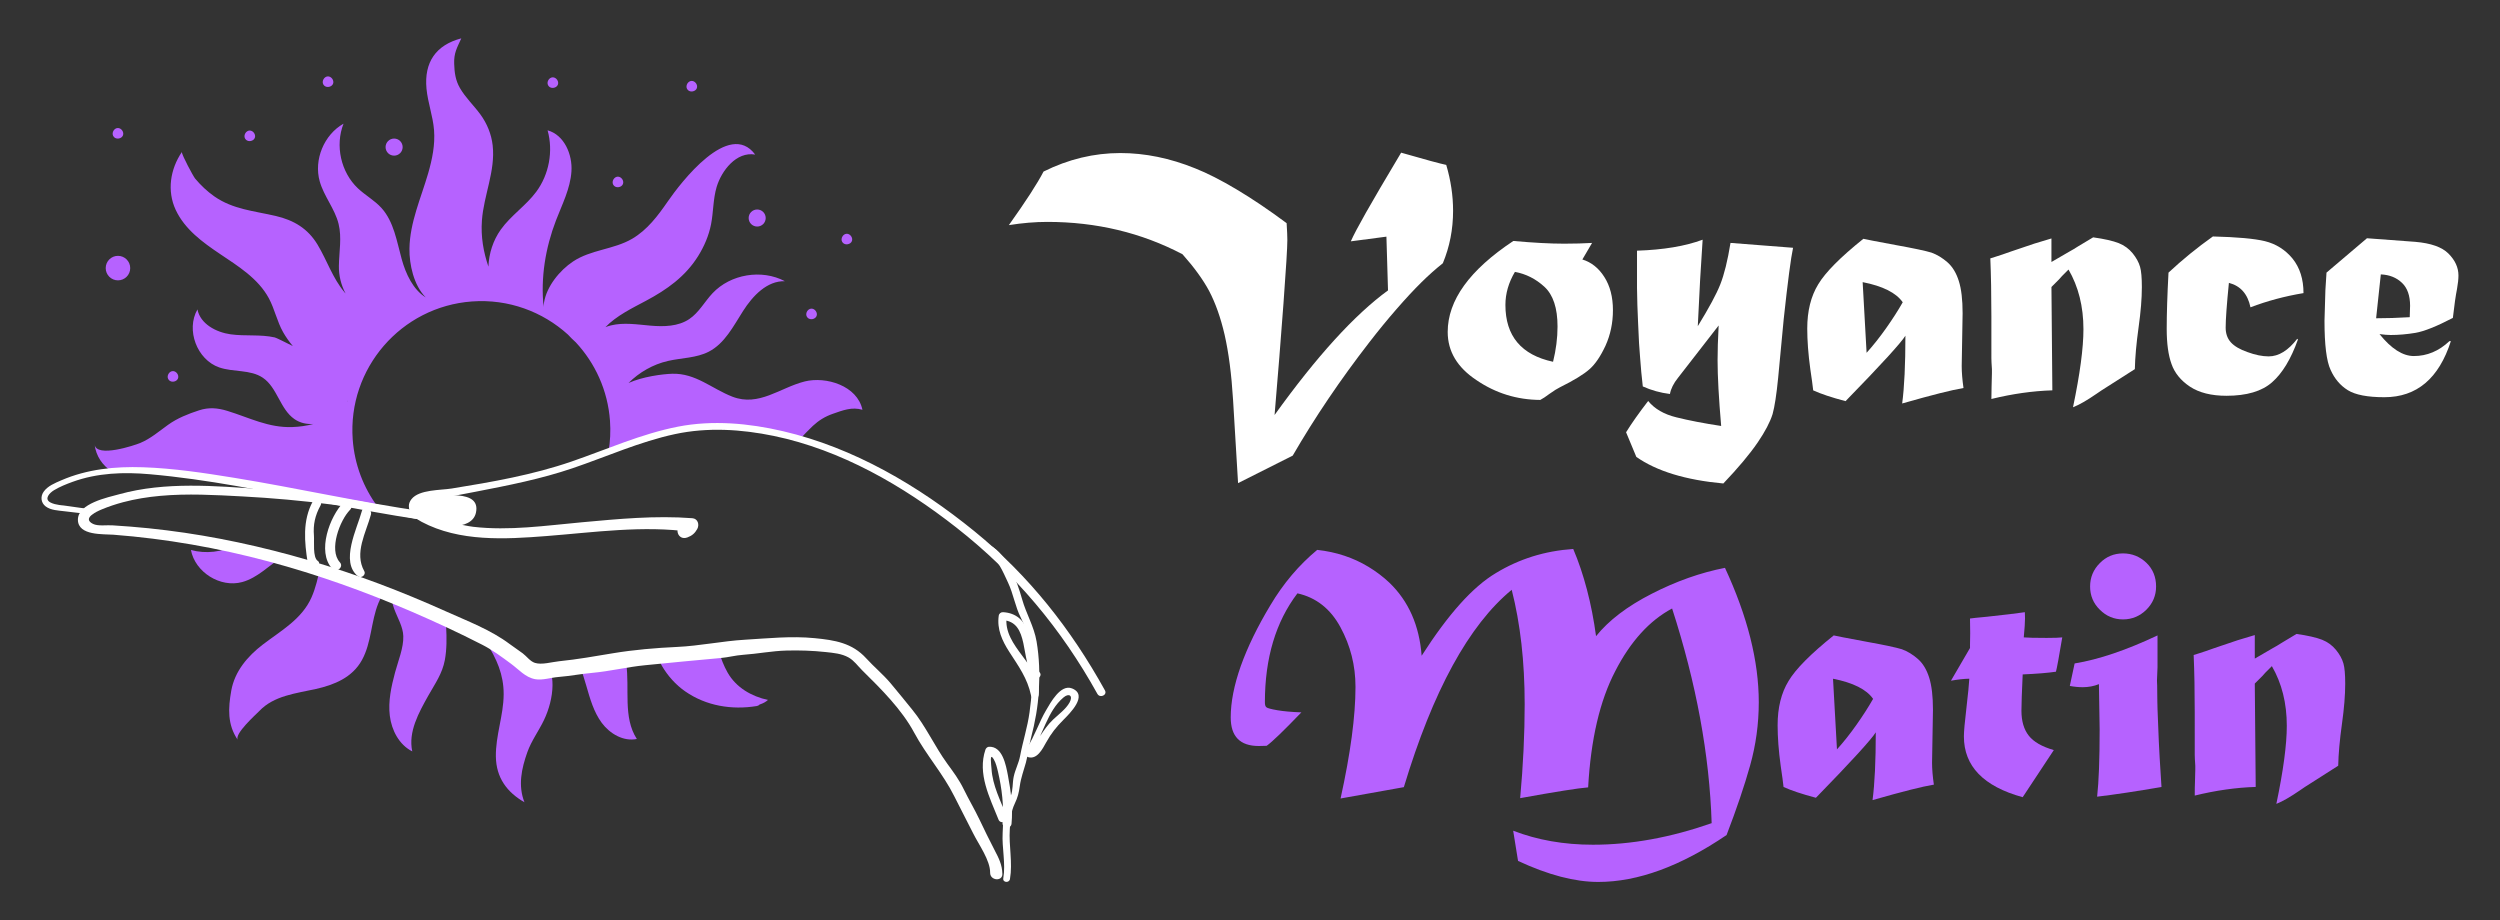 <?xml version="1.0" encoding="utf-8"?>
<!-- Generator: Adobe Illustrator 16.0.0, SVG Export Plug-In . SVG Version: 6.00 Build 0)  -->
<!DOCTYPE svg PUBLIC "-//W3C//DTD SVG 1.1//EN" "http://www.w3.org/Graphics/SVG/1.1/DTD/svg11.dtd">
<svg version="1.1" id="Calque_1" xmlns="http://www.w3.org/2000/svg" xmlns:xlink="http://www.w3.org/1999/xlink" x="0px" y="0px"
	 width="163px" height="60px" viewBox="0 0 163 60" enable-background="new 0 0 163 60" xml:space="preserve">
<rect x="0" y="0" width="163" height="60" fill="#333333" stroke="none"/>
<g>
	<g>
		<g>
			<path fill="#B662FF" d="M11.857,9.91c0.004-0.006,0.009-0.014,0.014-0.02C11.862,9.891,11.858,9.897,11.857,9.91z"/>
			<g>
				<path fill="#B662FF" d="M7.267,30.734c2.101-0.215,4.212-0.029,6.321,0.312c0.403,0.015,0.807,0.06,1.215,0.14
					c0.5,0.1,1,0.231,1.501,0.367c1.495,0.305,2.985,0.636,4.466,0.905c1.189,0.216,2.383,0.411,3.583,0.556
					c0.093,0.012,0.186,0.023,0.278,0.035c-0.922-1.238-1.514-2.745-1.634-4.396c-0.337-4.625,3.151-8.662,7.776-8.998
					c2.382-0.174,4.608,0.668,6.252,2.156c0.168,0.18,0.343,0.357,0.515,0.508c1.261,1.354,2.086,3.129,2.231,5.112
					c0.05,0.684,0.015,1.354-0.094,2.003c0.492-0.162,0.984-0.325,1.48-0.466c0.868-0.246,1.682-0.639,2.576-0.833
					c1.718-0.373,3.406-0.314,5.126-0.018c0.733,0.127,1.494,0.121,2.242,0.261c0.36,0.067,0.718,0.144,1.074,0.229
					c0.271-0.283,0.538-0.574,0.824-0.84c0.387-0.359,0.804-0.614,1.301-0.787c0.642-0.223,1.249-0.467,1.931-0.261
					c-0.33-1.575-2.381-2.192-3.76-1.849c-1.605,0.402-2.99,1.665-4.719,0.994c-1.347-0.523-2.397-1.541-3.926-1.495
					c-0.65,0.02-1.938,0.192-2.847,0.603c0.704-0.703,1.602-1.215,2.572-1.438c0.892-0.205,1.852-0.186,2.664-0.606
					c1.04-0.538,1.603-1.664,2.232-2.65c0.629-0.987,1.561-1.979,2.73-1.943c-1.516-0.802-3.548-0.464-4.722,0.786
					c-0.519,0.553-0.886,1.26-1.516,1.683c-0.722,0.485-1.654,0.503-2.52,0.429c-0.866-0.074-1.75-0.223-2.594-0.015
					c-0.119,0.029-0.237,0.067-0.352,0.112c0.725-0.747,1.728-1.23,2.637-1.715c1.368-0.729,2.563-1.574,3.4-2.906
					c0.403-0.643,0.705-1.346,0.851-2.091c0.155-0.796,0.13-1.646,0.363-2.427c0.314-1.051,1.28-2.325,2.513-2.113
					c-1.706-2.302-4.861,1.842-5.7,3.057c-0.64,0.927-1.33,1.852-2.318,2.431c-1.204,0.706-2.688,0.704-3.86,1.485
					c-0.87,0.58-1.716,1.616-1.89,2.676c-0.019,0.111-0.026,0.207-0.025,0.29c-0.203-1.906,0.117-3.854,0.805-5.646
					c0.402-1.046,0.934-2.072,1.008-3.191c0.075-1.117-0.476-2.387-1.556-2.684c0.379,1.354,0.099,2.879-0.739,4.008
					c-0.671,0.906-1.654,1.545-2.309,2.461c-0.502,0.703-0.777,1.557-0.809,2.42c-0.325-0.963-0.502-1.946-0.423-3.021
					c0.12-1.636,0.889-3.23,0.7-4.887c-0.084-0.733-0.366-1.422-0.801-2.018c-0.43-0.587-0.971-1.091-1.336-1.725
					c-0.288-0.5-0.353-1.004-0.372-1.566C29.589,3.45,29.787,3.143,30.077,2.5c-1.653,0.434-2.432,1.554-2.27,3.281
					c0.086,0.916,0.422,1.791,0.493,2.708c0.074,0.947-0.119,1.892-0.38,2.798c-0.469,1.623-1.199,3.209-1.224,4.927
					c-0.015,1.021,0.28,2.392,1.061,3.177c-0.821-0.506-1.301-1.531-1.567-2.498c-0.322-1.167-0.511-2.443-1.325-3.34
					c-0.447-0.49-1.045-0.818-1.529-1.273c-1.112-1.049-1.5-2.795-0.938-4.217c-1.273,0.719-1.949,2.354-1.553,3.76
					c0.274,0.976,0.986,1.788,1.229,2.771c0.221,0.891,0.035,1.825,0.021,2.744c-0.01,0.625,0.142,1.25,0.438,1.799
					c-0.022-0.025-0.045-0.05-0.067-0.076c-0.781-0.928-1.143-2.081-1.76-3.107c-0.632-1.053-1.545-1.596-2.727-1.873
					c-1.406-0.328-2.792-0.425-4.013-1.282c-0.466-0.327-0.874-0.718-1.24-1.151c-0.122-0.143-0.878-1.551-0.869-1.736
					c-0.762,1.121-0.978,2.537-0.402,3.771c0.593,1.269,1.748,2.108,2.879,2.869c1.185,0.798,2.501,1.603,3.197,2.9
					c0.378,0.706,0.532,1.507,0.928,2.206c0.18,0.318,0.396,0.621,0.633,0.904c-0.619-0.307-1.082-0.54-1.182-0.563
					c-0.939-0.211-1.923-0.068-2.876-0.202s-1.975-0.681-2.161-1.624c-0.763,1.335-0.032,3.281,1.422,3.783
					c0.928,0.321,2.03,0.124,2.842,0.674c0.946,0.641,1.121,2.047,2.062,2.696c0.363,0.251,0.796,0.345,1.232,0.315
					c-0.437,0.121-0.898,0.187-1.374,0.203c-1.547,0.057-2.8-0.613-4.236-1.055c-0.636-0.195-1.207-0.244-1.841-0.037
					c-0.713,0.233-1.411,0.508-2.024,0.947c-0.599,0.43-1.132,0.898-1.821,1.186c-0.352,0.146-2.86,0.99-2.969,0.09
					C6.261,29.754,6.687,30.335,7.267,30.734z M23.854,32.789c-0.008,0-0.016,0-0.023,0c-0.001-0.014-0.002-0.027-0.003-0.043
					C23.836,32.76,23.845,32.775,23.854,32.789z M22.69,26.121c-0.002,0.009-0.004,0.017-0.006,0.025
					c-0.015,0.02-0.03,0.039-0.045,0.058C22.656,26.177,22.673,26.149,22.69,26.121z"/>
				<path fill="#B662FF" d="M15.788,37.951c1.007-0.273,1.754-1.091,2.637-1.649c-0.054-0.016-0.107-0.031-0.162-0.046
					c-0.974-0.275-1.93-0.515-2.894-0.713c-0.894,0.452-1.954,0.584-2.921,0.316C12.721,37.31,14.364,38.339,15.788,37.951z"/>
				<path fill="#B662FF" d="M34.814,43.488c-1.056-0.396-2.078-1.055-3.098-1.574c0.658,1.023,1.128,2.063,1.123,3.354
					c-0.006,1.375-0.53,2.692-0.508,4.067c0.023,1.378,0.725,2.317,1.863,2.973c-0.43-1.089-0.19-2.201,0.191-3.271
					c0.267-0.745,0.737-1.371,1.077-2.079c0.333-0.69,0.556-1.515,0.562-2.284c0.003-0.357-0.049-0.69-0.136-1.008
					C35.543,43.671,35.192,43.631,34.814,43.488z"/>
				<path fill="#B662FF" d="M47.439,43.85c-0.249-0.438-0.429-0.91-0.57-1.395c-1.006,0.126-2,0.048-2.984,0.139
					c-0.344,0.033-0.689,0.095-1.035,0.17c0.086,0.223,0.185,0.443,0.311,0.658c0.377,0.643,0.895,1.225,1.507,1.651
					c1.371,0.956,3.047,1.228,4.678,0.96c0.077-0.014,0.139-0.051,0.184-0.1c0.209-0.066,0.397-0.164,0.539-0.295
					C48.981,45.398,47.993,44.822,47.439,43.85z"/>
				<path fill="#B662FF" d="M40.358,43.327c-0.849,0.126-1.683,0.143-2.53,0.177c0.155,0.384,0.276,0.785,0.391,1.182
					c0.247,0.852,0.487,1.73,1.015,2.443s1.419,1.233,2.288,1.052c-0.917-1.411-0.457-3.261-0.694-4.937
					C40.67,43.275,40.514,43.304,40.358,43.327z"/>
				<path fill="#B662FF" d="M29.071,40.544c-0.437-0.232-0.874-0.463-1.314-0.686c-0.741-0.374-1.492-0.726-2.252-1.057
					c0.023,0.313,0.096,0.624,0.195,0.896c0.217,0.596,0.574,1.151,0.595,1.777c0.025,0.764-0.342,1.637-0.537,2.367
					c-0.247,0.922-0.458,1.877-0.343,2.824c0.114,0.947,0.611,1.897,1.464,2.325c-0.274-1.266,0.418-2.517,1.053-3.646
					c0.431-0.767,0.907-1.421,1.072-2.312c0.132-0.716,0.122-1.451,0.083-2.179C29.08,40.752,29.074,40.648,29.071,40.544z"/>
				<path fill="#B662FF" d="M20.864,37.047c-0.139,0.645-0.283,1.288-0.549,1.893c-0.63,1.434-1.996,2.178-3.185,3.089
					c-0.99,0.759-1.829,1.743-2.052,3.005c-0.201,1.14-0.263,2.204,0.429,3.215c-0.262-0.384,1.193-1.674,1.405-1.896
					c0.956-1.004,2.396-1.143,3.676-1.43c1.21-0.271,2.384-0.749,3.011-1.887c0.632-1.147,0.584-2.518,1.074-3.716
					c0.102-0.249,0.223-0.488,0.36-0.719C23.667,38.023,22.274,37.51,20.864,37.047z"/>
			</g>
			<circle fill="#B662FF" cx="7.691" cy="17.48" r="0.799"/>
			<circle fill="#B662FF" cx="49.368" cy="14.215" r="0.556"/>
			<circle fill="#B662FF" cx="25.696" cy="9.591" r="0.557"/>
			<path fill="#B662FF" d="M54.959,15.834c0.162,0.171,0.495,0.107,0.583-0.11s-0.11-0.495-0.345-0.482
				c-0.234,0.013-0.402,0.308-0.293,0.516L54.959,15.834z"/>
			<path fill="#B662FF" d="M40.032,12.11c0.162,0.171,0.495,0.108,0.583-0.11s-0.11-0.494-0.345-0.482
				c-0.235,0.013-0.402,0.308-0.293,0.516L40.032,12.11z"/>
			<path fill="#B662FF" d="M16.03,9.102c0.161,0.172,0.495,0.107,0.582-0.109c0.088-0.219-0.11-0.495-0.345-0.482
				c-0.234,0.012-0.402,0.307-0.293,0.516L16.03,9.102z"/>
			<path fill="#B662FF" d="M7.434,8.938c0.161,0.172,0.495,0.108,0.582-0.109c0.087-0.219-0.11-0.494-0.345-0.482
				C7.437,8.357,7.269,8.652,7.378,8.861L7.434,8.938z"/>
			<path fill="#B662FF" d="M21.131,5.573c0.162,0.171,0.495,0.107,0.583-0.11c0.087-0.219-0.11-0.494-0.345-0.482
				c-0.235,0.012-0.402,0.308-0.293,0.516L21.131,5.573z"/>
			<path fill="#B662FF" d="M44.848,5.867c0.161,0.172,0.495,0.108,0.583-0.109c0.087-0.219-0.11-0.494-0.345-0.482
				c-0.235,0.012-0.403,0.307-0.293,0.516L44.848,5.867z"/>
			<path fill="#B662FF" d="M35.789,5.634c0.161,0.171,0.495,0.108,0.583-0.11s-0.11-0.494-0.345-0.482
				c-0.235,0.013-0.403,0.308-0.293,0.516L35.789,5.634z"/>
			<path fill="#B662FF" d="M52.657,20.715c0.162,0.171,0.495,0.107,0.583-0.11s-0.11-0.495-0.345-0.482
				c-0.235,0.013-0.402,0.308-0.293,0.516L52.657,20.715z"/>
			<path fill="#B662FF" d="M11.021,24.789c0.162,0.17,0.495,0.107,0.583-0.111c0.087-0.218-0.11-0.494-0.345-0.482
				c-0.235,0.013-0.402,0.308-0.293,0.516L11.021,24.789z"/>
		</g>
		<g>
			<g>
				<path fill="#FFFFFF" d="M72.042,45.013c-2.212-3.995-4.958-7.489-8.512-10.377c-3.652-2.967-7.858-5.444-12.475-6.521
					c-2.227-0.521-4.586-0.737-6.845-0.298c-2.395,0.468-4.638,1.48-6.934,2.271c-2.542,0.876-5.185,1.336-7.831,1.764
					c-0.716,0.116-2.116,0.059-2.616,0.692c-0.479,0.605,0.145,1.206,0.659,1.479c2.47,1.313,5.444,1.139,8.137,0.928
					c3.107-0.242,6.318-0.708,9.424-0.27c-0.107-0.236-0.213-0.474-0.32-0.711c-0.063,0.061-0.126,0.119-0.189,0.18
					c-0.646,0.195-0.366,1.131,0.276,0.891c0.3-0.112,0.484-0.265,0.641-0.543c0.159-0.281,0.051-0.684-0.32-0.711
					c-2.416-0.184-4.794,0.047-7.199,0.266c-2.338,0.213-4.739,0.568-7.084,0.295c-0.459-0.053-4.082-0.686-3.377-1.58
					c0.183-0.232,1.185-0.258,1.468-0.313c0.683-0.131,1.367-0.258,2.05-0.391c2.137-0.414,4.269-0.832,6.334-1.534
					c2.221-0.755,4.38-1.733,6.684-2.227c2.122-0.454,4.324-0.318,6.438,0.12c4.386,0.912,8.414,3.238,11.907,5.977
					c3.839,3.01,6.826,6.579,9.191,10.84C71.717,45.543,72.212,45.319,72.042,45.013L72.042,45.013z"/>
			</g>
			<g>
				<path fill="#FFFFFF" d="M26.939,33.201c-0.052,0.022-0.105,0.045-0.158,0.067c-0.055,0.024-0.016,0.101,0.038,0.083
					c0.055-0.018,0.109-0.036,0.164-0.055C27.047,33.276,27.003,33.174,26.939,33.201L26.939,33.201z"/>
			</g>
			<g>
				<path fill="#FFFFFF" d="M27.513,33.524c-3.436-0.821-6.914-1.384-10.438-1.63c-3.06-0.214-6.29-0.5-9.285,0.326
					c-0.758,0.209-2.726,0.607-2.711,1.675c0.015,1.046,1.662,0.917,2.318,0.968c3.416,0.264,6.804,0.857,10.113,1.744
					c3.188,0.854,6.303,1.969,9.333,3.274c1.554,0.67,3.091,1.385,4.598,2.156c0.685,0.351,1.268,0.791,1.884,1.245
					c0.503,0.369,0.923,0.883,1.571,1.001c0.467,0.085,1.022-0.104,1.499-0.142c0.75-0.061,1.484-0.203,2.229-0.271
					c1.14-0.103,2.275-0.384,3.434-0.497c1.645-0.16,3.282-0.327,4.928-0.47c0.504-0.044,0.964-0.175,1.46-0.209
					c0.951-0.065,1.885-0.254,2.842-0.278c0.856-0.022,1.7,0.006,2.551,0.098c0.507,0.055,1.031,0.098,1.487,0.352
					c0.362,0.203,0.598,0.551,0.886,0.836c1.213,1.197,2.581,2.551,3.393,4.067c0.774,1.447,1.889,2.688,2.616,4.152
					c0.404,0.814,0.833,1.618,1.239,2.433c0.354,0.71,1.106,1.742,1.097,2.548c-0.006,0.518,0.809,0.589,0.798,0.078
					c-0.012-0.596-0.239-1.039-0.513-1.562c-0.343-0.655-0.666-1.326-0.985-1.993c-0.317-0.663-0.693-1.295-1.015-1.955
					c-0.313-0.643-0.665-1.108-1.08-1.679c-0.824-1.131-1.395-2.436-2.284-3.521c-0.472-0.575-0.935-1.161-1.417-1.729
					c-0.491-0.58-1.071-1.056-1.58-1.614c-0.919-1.01-2.044-1.189-3.368-1.319c-1.527-0.15-3.021,0.012-4.542,0.102
					c-1.472,0.087-2.948,0.403-4.435,0.471c-1.367,0.063-2.822,0.186-4.169,0.411c-1.166,0.194-2.322,0.401-3.51,0.521
					c-0.482,0.049-1.133,0.25-1.581,0.107c-0.313-0.1-0.535-0.427-0.793-0.621c-0.279-0.21-0.574-0.399-0.854-0.609
					c-1.226-0.922-2.758-1.5-4.15-2.126c-1.445-0.649-2.91-1.259-4.394-1.815c-2.98-1.115-6.04-2.022-9.153-2.684
					c-1.542-0.328-3.098-0.593-4.663-0.788c-0.789-0.099-1.579-0.18-2.37-0.243c-0.398-0.033-0.796-0.061-1.195-0.084
					c-0.345-0.02-0.922,0.066-1.239-0.092c-0.72-0.357,0.189-0.788,0.576-0.948c0.448-0.186,0.908-0.339,1.376-0.464
					c0.795-0.212,1.611-0.342,2.43-0.416c1.775-0.162,3.562-0.059,5.337,0.035c3.912,0.207,7.808,0.701,11.639,1.523
					C27.633,33.934,27.72,33.574,27.513,33.524L27.513,33.524z"/>
			</g>
			<g>
				<path fill="#FFFFFF" d="M20.393,32.693c-0.678,1.252-0.545,2.64-0.329,4.01c0.018,0.114,0.127,0.226,0.246,0.229
					c0.091,0.003,0.182,0.007,0.272,0.009c0.188,0.007,0.323-0.252,0.14-0.368c-0.345-0.22-0.223-1.272-0.253-1.642
					c-0.059-0.729,0.072-1.322,0.425-1.967C21.092,32.602,20.591,32.325,20.393,32.693L20.393,32.693z"/>
			</g>
			<g>
				<path fill="#FFFFFF" d="M22.41,32.736c-0.908,0.922-1.769,3.232-0.755,4.337c0.282,0.308,0.787-0.104,0.503-0.413
					c-0.738-0.805,0.002-2.746,0.666-3.42C23.114,32.943,22.704,32.438,22.41,32.736L22.41,32.736z"/>
			</g>
			<g>
				<path fill="#FFFFFF" d="M23.591,33.328c-0.297,1.116-1.439,3.308-0.248,4.246c0.208,0.162,0.542-0.096,0.407-0.335
					c-0.663-1.185,0.108-2.495,0.434-3.683C24.292,33.164,23.696,32.934,23.591,33.328L23.591,33.328z"/>
			</g>
			<g>
				<path fill="#FFFFFF" d="M65.85,57.312c0.185-1.071-0.082-2.162-0.011-3.244c0.039-0.593,0.063-1.128,0.323-1.672
					c0.193-0.404,0.268-0.703,0.328-1.14c0.077-0.56,0.251-0.996,0.397-1.528c0.145-0.528,0.192-1.079,0.333-1.612
					c0.273-1.038,0.454-2.043,0.515-3.119c0.061-1.057,0.028-2.123-0.149-3.168c-0.171-1.005-0.674-1.795-0.946-2.763
					c-0.327-1.161-0.951-2.911-2.093-3.511c-0.284-0.149-0.461,0.318-0.179,0.467c0.67,0.35,1.045,1.311,1.353,1.957
					c0.353,0.742,0.466,1.566,0.837,2.297c0.937,1.849,0.841,4.158,0.568,6.169c-0.13,0.956-0.436,1.891-0.614,2.84
					c-0.088,0.471-0.318,0.885-0.417,1.35c-0.092,0.436-0.036,0.845-0.196,1.273c-0.124,0.33-0.316,0.607-0.398,0.956
					c-0.109,0.464-0.103,0.975-0.128,1.448c-0.053,0.988,0.208,1.976,0.042,2.957C65.366,57.548,65.802,57.589,65.85,57.312
					L65.85,57.312z"/>
			</g>
			<g>
				<path fill="#FFFFFF" d="M65.626,53.195c-0.391-0.984-0.915-1.992-0.979-3.067c-0.015-0.258-0.152-1.131,0.147-0.619
					c0.145,0.248,0.214,0.553,0.279,0.828c0.243,1.042,0.395,2.236,0.292,3.308c-0.037,0.378,0.552,0.437,0.587,0.058
					c0.098-1.026-0.042-2.146-0.237-3.152c-0.128-0.661-0.346-1.911-1.241-1.862c-0.095,0.005-0.193,0.096-0.222,0.183
					c-0.534,1.575,0.275,3.122,0.851,4.565C65.241,53.78,65.763,53.539,65.626,53.195L65.626,53.195z"/>
			</g>
			<g>
				<path fill="#FFFFFF" d="M67.276,48.997c0.742-1.104,1.009-2.635,2.065-3.524c0.361-0.305,0.642-0.117,0.393,0.332
					c-0.24,0.432-0.717,0.775-1.072,1.111c-0.679,0.643-1.019,1.501-1.682,2.163c-0.082,0.081-0.084,0.244,0.046,0.284
					c0.594,0.183,0.949-0.537,1.187-0.964c0.328-0.589,0.644-0.983,1.115-1.458c0.401-0.404,1.655-1.618,0.571-2.055
					c-0.75-0.302-1.412,0.943-1.696,1.425c-0.462,0.783-0.748,1.701-1.245,2.455C66.818,48.978,67.135,49.208,67.276,48.997
					L67.276,48.997z"/>
			</g>
			<g>
				<path fill="#FFFFFF" d="M67.785,43.84c-0.584-0.674-0.474-1.783-0.742-2.598c-0.262-0.794-0.79-1.279-1.642-1.328
					c-0.145-0.008-0.264,0.089-0.284,0.232c-0.124,0.879,0.222,1.631,0.688,2.355c0.613,0.951,1.178,1.715,1.418,2.838
					c0.058,0.272,0.462,0.268,0.495-0.019c0.225-1.972-2.353-3.122-2.084-5.124c-0.095,0.078-0.189,0.156-0.284,0.234
					c1.826,0.092,1.142,2.671,2.061,3.715C67.616,44.381,67.99,44.076,67.785,43.84L67.785,43.84z"/>
			</g>
			<path fill="#FFFFFF" d="M27.949,32.29c-0.143-0.022-0.223,0.073-0.24,0.183c-0.317,0.031-0.616,0.105-0.866,0.258
				c-0.227,0.139-0.245,0.461,0.018,0.576c0.241,0.104,0.487,0.172,0.735,0.211c-0.033,0.118-0.008,0.25,0.106,0.332
				c0.747,0.539,3.057,0.814,3.328-0.418C31.382,31.833,28.723,32.414,27.949,32.29z"/>
			<g>
				<path fill="#FFFFFF" d="M5.96,33.201c-0.498-0.059-0.995-0.125-1.491-0.2c-0.37-0.056-0.835-0.063-1.174-0.237
					c-0.445-0.229-0.061-0.627,0.218-0.797c0.377-0.229,0.802-0.399,1.215-0.549c1.623-0.59,3.339-0.648,5.044-0.498
					c3.781,0.334,7.515,1.104,11.235,1.824c2.136,0.414,4.274,0.818,6.426,1.135c0.351,0.052,0.501-0.485,0.148-0.537
					c-4.125-0.594-8.193-1.518-12.305-2.188c-1.971-0.321-3.96-0.621-5.958-0.689c-1.817-0.061-3.641,0.121-5.324,0.852
					c-0.408,0.177-0.887,0.367-1.151,0.747c-0.218,0.313-0.177,0.719,0.134,0.954c0.337,0.254,0.815,0.264,1.217,0.315
					c0.587,0.075,1.176,0.138,1.765,0.189C6.168,33.541,6.162,33.225,5.96,33.201L5.96,33.201z"/>
			</g>
		</g>
	</g>
	<g>
		<g>
			<path fill="#FFFFFF" d="M91.354,9.954c1.578,0.454,2.559,0.72,2.941,0.798c0.298,1.008,0.446,2.004,0.446,2.989
				c0,1.212-0.223,2.352-0.668,3.423c-0.453,0.359-0.921,0.775-1.401,1.248c-0.48,0.474-1.021,1.055-1.623,1.747
				c-0.602,0.691-1.191,1.412-1.771,2.162c-1.884,2.432-3.548,4.893-4.993,7.386L80.722,31.5l-0.327-5.439
				c-0.102-1.664-0.286-3.078-0.552-4.242c-0.257-1.109-0.594-2.06-1.008-2.85c-0.398-0.742-0.977-1.538-1.735-2.391
				c-2.68-1.407-5.619-2.11-8.815-2.11c-0.79,0-1.625,0.07-2.508,0.211c1.118-1.57,1.871-2.734,2.262-3.493
				c1.618-0.805,3.287-1.207,5.006-1.207c1.61,0,3.235,0.332,4.876,0.996c0.789,0.313,1.691,0.771,2.708,1.377
				c1.016,0.606,2.103,1.339,3.259,2.198c0.032,0.501,0.047,0.867,0.047,1.102c0,0.477-0.084,1.853-0.252,4.127
				c-0.168,2.273-0.361,4.7-0.581,7.279c2.751-3.829,5.217-6.537,7.396-8.124l-0.104-3.504l-2.321,0.305
				c0.163-0.375,0.49-0.995,0.979-1.858S90.307,11.705,91.354,9.954z"/>
			<path fill="#FFFFFF" d="M103.803,15.839l-0.633,1.079c0.586,0.18,1.063,0.559,1.43,1.137c0.376,0.586,0.563,1.31,0.563,2.169
				c0,0.829-0.161,1.598-0.481,2.309c-0.328,0.704-0.676,1.216-1.043,1.536c-0.375,0.337-1.02,0.73-1.935,1.184
				c-0.163,0.078-0.395,0.224-0.691,0.435c-0.227,0.172-0.422,0.301-0.586,0.387c-1.523-0.008-2.911-0.438-4.161-1.29
				c-1.251-0.828-1.876-1.875-1.876-3.141c0-2.064,1.426-4.04,4.279-5.933c1.305,0.117,2.41,0.177,3.317,0.177
				C102.658,15.887,103.264,15.871,103.803,15.839z M98.773,17.727c-0.413,0.696-0.62,1.414-0.62,2.156
				c0,2.024,1.035,3.259,3.106,3.705c0.194-0.781,0.292-1.548,0.292-2.298c0-1.203-0.285-2.066-0.855-2.591
				C100.134,18.184,99.493,17.859,98.773,17.727z"/>
			<path fill="#FFFFFF" d="M106.733,18.771v-2.427c1.719-0.055,3.146-0.294,4.279-0.716l-0.164,2.614l-0.152,3.024
				c0.733-1.195,1.223-2.102,1.465-2.72c0.258-0.648,0.48-1.551,0.668-2.708c0.953,0.078,2.313,0.185,4.079,0.317
				c-0.14,0.641-0.344,2.188-0.609,4.642l-0.363,3.833c-0.109,1.102-0.23,1.892-0.363,2.368c-0.164,0.523-0.488,1.142-0.973,1.853
				c-0.524,0.766-1.271,1.656-2.239,2.672c-2.462-0.227-4.353-0.805-5.673-1.734l-0.668-1.605c0.351-0.571,0.831-1.251,1.44-2.04
				c0.422,0.516,1.035,0.87,1.841,1.066c0.813,0.203,1.785,0.391,2.919,0.563c-0.156-1.813-0.234-3.239-0.234-4.278
				c0-0.641,0.023-1.399,0.07-2.274l-2.649,3.411c-0.289,0.359-0.465,0.712-0.527,1.056c-0.625-0.078-1.215-0.242-1.77-0.493
				c-0.071-0.602-0.13-1.234-0.177-1.898c-0.047-0.493-0.09-1.23-0.128-2.216C106.765,20.267,106.741,19.497,106.733,18.771z"/>
			<path fill="#FFFFFF" d="M121.491,15.57c0.118,0.031,0.825,0.168,2.122,0.409c1.172,0.212,1.946,0.376,2.32,0.492
				c0.368,0.134,0.716,0.345,1.044,0.633c0.328,0.29,0.574,0.696,0.738,1.22c0.165,0.517,0.247,1.215,0.247,2.099l-0.059,3.446
				c0,0.406,0.039,0.884,0.117,1.43c-0.728,0.118-2.06,0.453-3.998,1.008c0.142-1.07,0.211-2.543,0.211-4.419
				c-0.133,0.22-0.52,0.68-1.16,1.384c-0.641,0.703-1.555,1.664-2.743,2.883c-0.915-0.241-1.617-0.477-2.109-0.703
				c-0.032-0.296-0.094-0.757-0.188-1.383c-0.134-0.977-0.2-1.86-0.2-2.649c0-1.141,0.238-2.102,0.716-2.883
				C119.011,17.762,119.991,16.773,121.491,15.57z M121.445,18.395l0.257,4.607c0.431-0.477,0.856-1.014,1.279-1.612
				c0.421-0.598,0.781-1.158,1.077-1.682C123.63,19.091,122.758,18.653,121.445,18.395z"/>
			<path fill="#FFFFFF" d="M132.629,15.887l1.125-0.34v1.535c0.218-0.133,0.609-0.359,1.172-0.68
				c0.188-0.102,0.371-0.211,0.551-0.329l0.996-0.598c0.728,0.102,1.282,0.228,1.665,0.376c0.367,0.147,0.672,0.371,0.914,0.668
				c0.234,0.289,0.395,0.582,0.48,0.879c0.078,0.266,0.117,0.707,0.117,1.324c0,0.735-0.07,1.603-0.211,2.603
				c-0.148,1.063-0.23,1.978-0.246,2.743l-2.169,1.383l-0.328,0.223c-0.625,0.431-1.137,0.724-1.535,0.88
				c0.453-2.164,0.68-3.86,0.68-5.088c0-1.477-0.324-2.773-0.973-3.892c-0.023,0.031-0.164,0.172-0.422,0.422l-0.211,0.235
				l-0.48,0.48l0.059,6.739c-1.274,0.039-2.6,0.227-3.975,0.563c0-0.406,0.005-0.677,0.013-0.809
				c0.016-0.485,0.022-0.774,0.022-0.868v-0.27c-0.022-0.328-0.035-0.559-0.035-0.691V20.61c0-1.398-0.023-2.653-0.069-3.763
				c0.101-0.031,0.218-0.068,0.351-0.111s0.284-0.092,0.452-0.147c0.168-0.054,0.346-0.117,0.533-0.187L132.629,15.887z"/>
			<path fill="#FFFFFF" d="M144.28,15.417c1.578,0.04,2.707,0.141,3.388,0.306c0.727,0.179,1.329,0.558,1.806,1.137
				c0.477,0.594,0.714,1.344,0.714,2.251c-1.219,0.202-2.371,0.512-3.457,0.926c-0.181-0.867-0.648-1.398-1.407-1.594
				c-0.141,1.414-0.211,2.387-0.211,2.918c0,0.391,0.113,0.711,0.34,0.961s0.586,0.461,1.078,0.633
				c0.509,0.188,0.97,0.282,1.384,0.282c0.656,0,1.277-0.383,1.864-1.148l0.046,0.046c-0.453,1.274-1.016,2.204-1.688,2.791
				c-0.663,0.586-1.656,0.879-2.977,0.879c-0.984,0-1.778-0.2-2.38-0.598c-0.594-0.398-0.992-0.888-1.195-1.466
				c-0.211-0.578-0.316-1.344-0.316-2.298c0-0.984,0.039-2.208,0.117-3.668C142.291,16.93,143.256,16.145,144.28,15.417z"/>
			<path fill="#FFFFFF" d="M151.688,17.774l2.638-2.24l3.153,0.234c1.016,0.087,1.735,0.34,2.157,0.762
				c0.438,0.438,0.655,0.915,0.655,1.431c0,0.227-0.03,0.521-0.094,0.88c-0.085,0.422-0.176,1.051-0.27,1.887
				c-1.07,0.556-1.883,0.88-2.438,0.974c-0.563,0.094-1.103,0.14-1.618,0.14c-0.195,0-0.438-0.02-0.727-0.059
				c0.766,0.954,1.513,1.431,2.239,1.431c0.859,0,1.633-0.324,2.32-0.973h0.094c-0.781,2.438-2.227,3.657-4.337,3.657
				c-1.095,0-1.887-0.152-2.38-0.457c-0.492-0.305-0.867-0.746-1.125-1.325c-0.266-0.563-0.398-1.629-0.398-3.2l0.059-2.005
				L151.688,17.774z M155.229,17.891l-0.306,2.86c0.68,0,1.411-0.023,2.192-0.07c0.015-0.516,0.023-0.762,0.023-0.739
				c0-0.664-0.176-1.164-0.528-1.499C156.252,18.099,155.791,17.914,155.229,17.891z"/>
		</g>
		<g>
			<path fill="#B662FF" d="M91.531,51.322l-4.126,0.739c0.648-2.94,0.973-5.365,0.973-7.279c0-1.392-0.328-2.688-0.984-3.894
				c-0.649-1.195-1.583-1.931-2.801-2.202c-1.415,1.858-2.122,4.227-2.122,7.103c0,0.173,0.035,0.281,0.105,0.329
				c0.063,0.054,0.297,0.117,0.703,0.188c0.399,0.069,0.922,0.117,1.571,0.14c-1.149,1.196-1.902,1.923-2.263,2.18l-0.516,0.013
				c-1.219,0-1.828-0.622-1.828-1.863c0-0.992,0.218-2.109,0.657-3.354c0.445-1.243,1.086-2.559,1.922-3.95
				c0.844-1.423,1.864-2.629,3.06-3.621c0.625,0.07,1.215,0.195,1.77,0.381c0.555,0.184,1.08,0.426,1.576,0.727
				c0.497,0.301,0.948,0.643,1.354,1.025c1.259,1.21,1.961,2.802,2.109,4.77c0.876-1.367,1.714-2.495,2.515-3.386
				c0.801-0.892,1.577-1.559,2.327-2.006c0.758-0.461,1.557-0.821,2.397-1.085c0.84-0.261,1.721-0.422,2.644-0.485
				c0.344,0.805,0.642,1.69,0.896,2.655c0.254,0.966,0.45,1.975,0.592,3.03c0.828-1.031,2.04-1.953,3.635-2.767
				c1.586-0.813,3.176-1.375,4.771-1.688c1.469,3.165,2.204,6.084,2.204,8.758c0,1.414-0.188,2.789-0.563,4.125
				c-0.367,1.313-0.879,2.825-1.536,4.538c-3,2.037-5.79,3.059-8.369,3.059c-1.524,0-3.267-0.457-5.228-1.371l-0.317-1.97
				c1.571,0.609,3.307,0.914,5.204,0.914c2.486,0,5.064-0.47,7.737-1.406c-0.141-4.446-1-9.111-2.579-13.997
				c-1.477,0.789-2.711,2.149-3.703,4.078c-1.009,1.932-1.599,4.459-1.771,7.586c-0.618,0.046-2.095,0.28-4.432,0.702
				c0.196-2.148,0.294-4.191,0.294-6.13c0-2.759-0.281-5.243-0.845-7.454C95.768,40.758,93.423,45.048,91.531,51.322z"/>
			<path fill="#B662FF" d="M119.559,41.429c0.117,0.03,0.824,0.169,2.121,0.409c1.173,0.212,1.946,0.377,2.321,0.492
				c0.367,0.134,0.716,0.346,1.044,0.634s0.574,0.696,0.738,1.219c0.164,0.517,0.246,1.215,0.246,2.098l-0.059,3.448
				c0,0.406,0.039,0.884,0.118,1.429c-0.729,0.117-2.061,0.453-3.998,1.009c0.141-1.07,0.211-2.544,0.211-4.42
				c-0.133,0.221-0.52,0.68-1.16,1.384c-0.642,0.704-1.556,1.665-2.743,2.884c-0.915-0.243-1.618-0.478-2.11-0.704
				c-0.031-0.296-0.094-0.758-0.187-1.383c-0.134-0.977-0.2-1.859-0.2-2.649c0-1.141,0.238-2.103,0.716-2.883
				C117.078,43.621,118.058,42.633,119.559,41.429z M119.513,44.253l0.257,4.607c0.431-0.476,0.856-1.013,1.278-1.612
				c0.421-0.597,0.781-1.159,1.078-1.682C121.696,44.948,120.824,44.513,119.513,44.253z"/>
			<path fill="#B662FF" d="M128.457,41.276l-0.013-0.949c0.095-0.017,0.466-0.056,1.114-0.117c1.102-0.117,1.923-0.217,2.462-0.295
				c0.007,0.126,0.011,0.26,0.011,0.399c0,0.251-0.026,0.665-0.081,1.244c0.25,0.022,0.746,0.034,1.488,0.034
				c0.508,0,0.849-0.012,1.021-0.034c-0.211,1.266-0.349,2.011-0.411,2.237c-0.523,0.078-1.246,0.138-2.169,0.177
				c-0.054,1.157-0.081,1.945-0.081,2.367c0,0.68,0.16,1.224,0.48,1.629c0.313,0.399,0.855,0.712,1.63,0.938l-2.029,3.071
				c-2.555-0.704-3.833-2.023-3.833-3.963c0-0.318,0.055-0.937,0.165-1.853c0.109-0.944,0.172-1.581,0.188-1.91
				c-0.359,0.008-0.759,0.052-1.196,0.13l1.242-2.133v-0.234L128.457,41.276z"/>
			<path fill="#B662FF" d="M134.951,44.723l0.315-1.466c1.571-0.258,3.372-0.867,5.404-1.828v2.063l-0.035,0.879
				c0,0.117,0.004,0.223,0.012,0.317c0.008,0.257,0.012,0.613,0.012,1.066c0,0.203,0.004,0.368,0.012,0.491l0.082,2.065
				c0.016,0.444,0.074,1.445,0.176,2.999c-1.609,0.282-3.009,0.492-4.196,0.634c0.109-0.985,0.164-2.449,0.164-4.396l-0.047-2.942
				c-0.328,0.134-0.68,0.2-1.055,0.2C135.513,44.805,135.231,44.777,134.951,44.723z M138.421,36.082
				c0.585,0,1.094,0.204,1.523,0.611c0.422,0.406,0.633,0.923,0.633,1.546c0,0.587-0.211,1.092-0.633,1.514
				c-0.43,0.422-0.938,0.632-1.523,0.632c-0.587,0-1.091-0.21-1.513-0.632c-0.422-0.414-0.633-0.918-0.633-1.514
				c0-0.593,0.211-1.101,0.633-1.523C137.322,36.294,137.826,36.082,138.421,36.082z"/>
			<path fill="#B662FF" d="M145.887,41.745l1.125-0.339v1.535c0.219-0.134,0.609-0.36,1.173-0.682
				c0.188-0.101,0.37-0.21,0.551-0.327l0.996-0.599c0.727,0.103,1.281,0.229,1.664,0.377c0.368,0.147,0.673,0.37,0.914,0.667
				c0.235,0.29,0.396,0.582,0.481,0.879c0.078,0.266,0.117,0.708,0.117,1.325c0,0.735-0.07,1.602-0.211,2.603
				c-0.148,1.062-0.23,1.976-0.246,2.742l-2.169,1.383l-0.328,0.223c-0.625,0.43-1.137,0.725-1.536,0.881
				c0.454-2.166,0.681-3.862,0.681-5.089c0-1.476-0.324-2.772-0.973-3.891c-0.023,0.031-0.165,0.171-0.422,0.422l-0.211,0.234
				l-0.481,0.48l0.06,6.739c-1.274,0.039-2.6,0.227-3.975,0.564c0-0.408,0.004-0.678,0.013-0.81
				c0.015-0.485,0.022-0.773,0.022-0.868v-0.27c-0.022-0.328-0.035-0.559-0.035-0.692V46.47c0-1.399-0.023-2.653-0.07-3.763
				c0.102-0.031,0.219-0.068,0.352-0.111s0.284-0.093,0.451-0.148c0.168-0.054,0.347-0.117,0.533-0.188L145.887,41.745z"/>
		</g>
	</g>
</g>
</svg>

